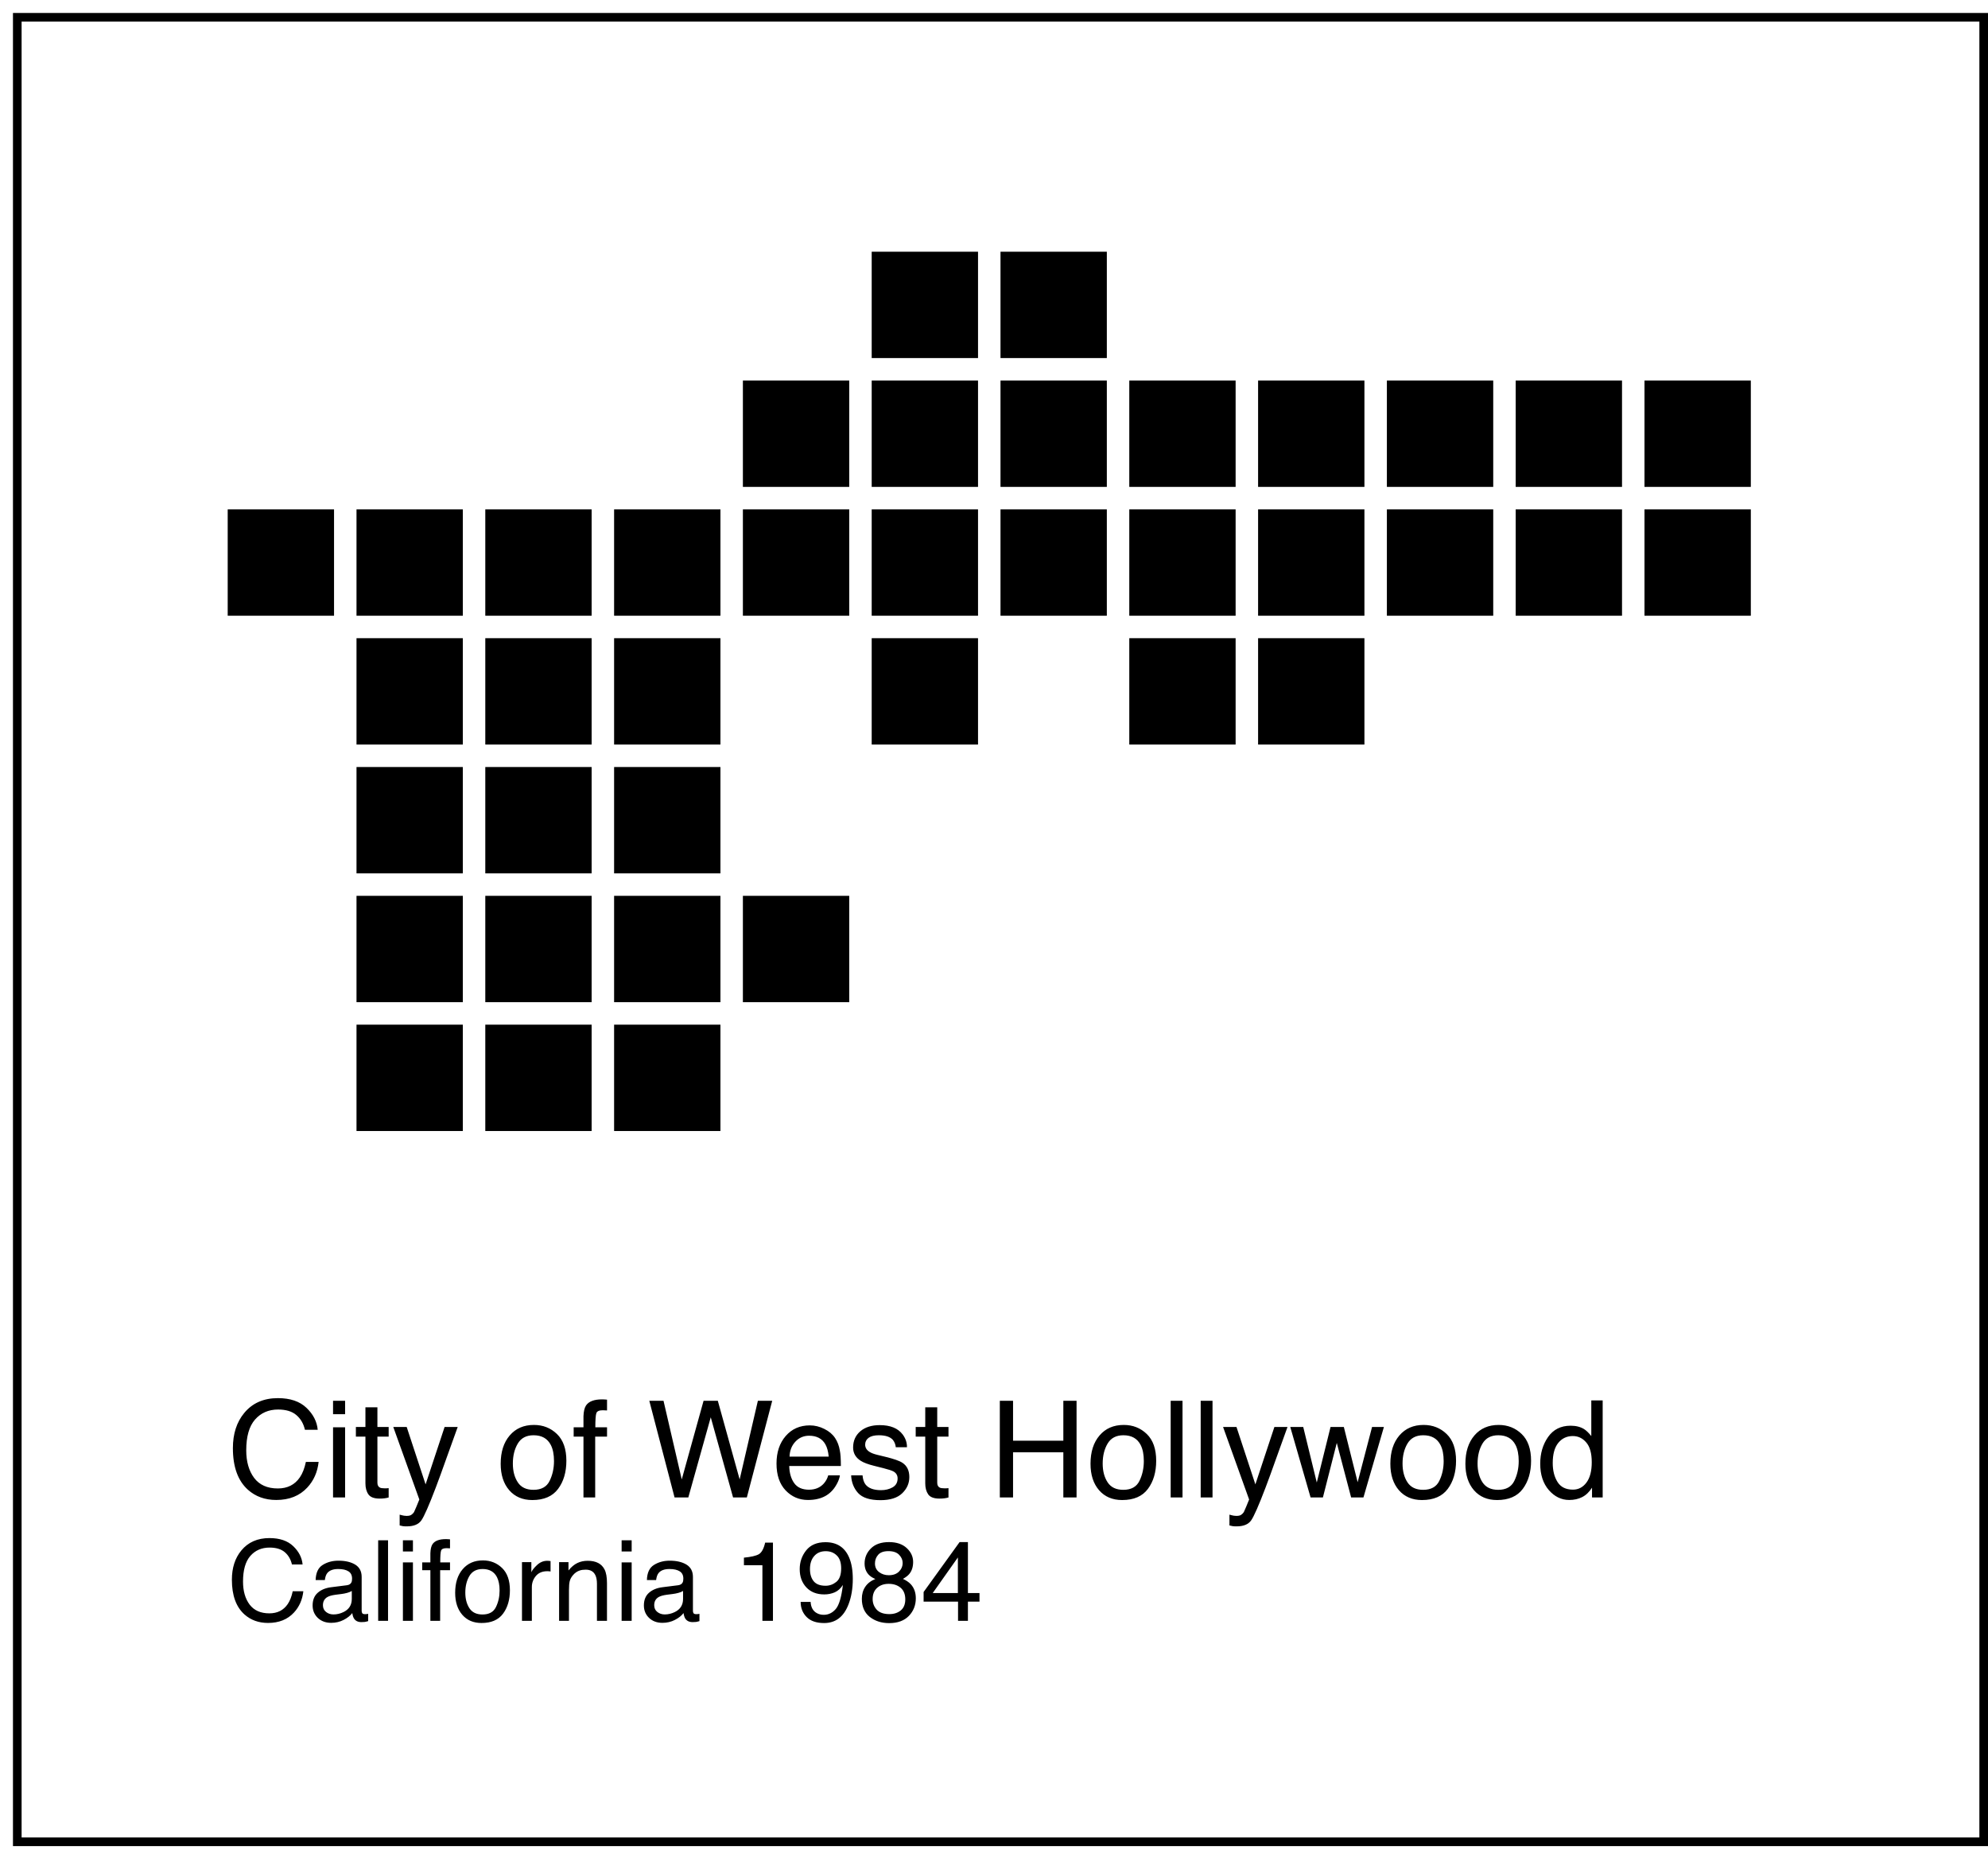 <svg width="115" height="107" viewBox="0 0 115 107" fill="none" xmlns="http://www.w3.org/2000/svg">
<g clip-path="url(#clip0_14_1390)">
<path d="M114.751 1H1V106.521H114.751V1Z" stroke="currentColor" stroke-width="0.5"/>
<path d="M19.323 29.459H13.172V35.611H19.323V29.459Z" fill="currentColor"/>
<path d="M26.774 29.459H20.623V35.611H26.774V29.459Z" fill="currentColor"/>
<path d="M34.224 29.459H28.073V35.611H34.224V29.459Z" fill="currentColor"/>
<path d="M41.675 29.459H35.524V35.611H41.675V29.459Z" fill="currentColor"/>
<path d="M49.126 22.009H42.974V28.16H49.126V22.009Z" fill="currentColor"/>
<path d="M56.576 14.558H50.425V20.709H56.576V14.558Z" fill="currentColor"/>
<path d="M26.774 36.91H20.623V43.061H26.774V36.91Z" fill="currentColor"/>
<path d="M34.224 36.91H28.073V43.061H34.224V36.91Z" fill="currentColor"/>
<path d="M41.675 36.91H35.524V43.061H41.675V36.91Z" fill="currentColor"/>
<path d="M49.126 29.459H42.974V35.611H49.126V29.459Z" fill="currentColor"/>
<path d="M56.576 22.009H50.425V28.16H56.576V22.009Z" fill="currentColor"/>
<path d="M64.027 14.558H57.876V20.709H64.027V14.558Z" fill="currentColor"/>
<path d="M26.774 44.361H20.623V50.512H26.774V44.361Z" fill="currentColor"/>
<path d="M34.224 44.361H28.073V50.512H34.224V44.361Z" fill="currentColor"/>
<path d="M41.675 44.361H35.524V50.512H41.675V44.361Z" fill="currentColor"/>
<path d="M56.576 29.459H50.425V35.611H56.576V29.459Z" fill="currentColor"/>
<path d="M64.027 22.009H57.876V28.16H64.027V22.009Z" fill="currentColor"/>
<path d="M71.477 22.009H65.326V28.16H71.477V22.009Z" fill="currentColor"/>
<path d="M26.774 51.811H20.623V57.962H26.774V51.811Z" fill="currentColor"/>
<path d="M34.224 51.811H28.073V57.962H34.224V51.811Z" fill="currentColor"/>
<path d="M41.675 51.811H35.524V57.962H41.675V51.811Z" fill="currentColor"/>
<path d="M56.576 36.91H50.425V43.061H56.576V36.91Z" fill="currentColor"/>
<path d="M64.027 29.459H57.876V35.611H64.027V29.459Z" fill="currentColor"/>
<path d="M71.477 29.459H65.326V35.611H71.477V29.459Z" fill="currentColor"/>
<path d="M78.928 22.009H72.777V28.16H78.928V22.009Z" fill="currentColor"/>
<path d="M26.774 59.262H20.623V65.413H26.774V59.262Z" fill="currentColor"/>
<path d="M34.224 59.262H28.073V65.413H34.224V59.262Z" fill="currentColor"/>
<path d="M41.675 59.262H35.524V65.413H41.675V59.262Z" fill="currentColor"/>
<path d="M49.126 51.811H42.974V57.962H49.126V51.811Z" fill="currentColor"/>
<path d="M71.477 36.91H65.326V43.061H71.477V36.91Z" fill="currentColor"/>
<path d="M78.928 29.459H72.777V35.611H78.928V29.459Z" fill="currentColor"/>
<path d="M86.379 22.009H80.227V28.16H86.379V22.009Z" fill="currentColor"/>
<path d="M93.829 22.009H87.678V28.16H93.829V22.009Z" fill="currentColor"/>
<path d="M78.928 36.91H72.777V43.061H78.928V36.91Z" fill="currentColor"/>
<path d="M86.379 29.459H80.227V35.611H86.379V29.459Z" fill="currentColor"/>
<path d="M93.829 29.459H87.678V35.611H93.829V29.459Z" fill="currentColor"/>
<path d="M101.28 22.009H95.129V28.16H101.28V22.009Z" fill="currentColor"/>
<path d="M101.28 29.459H95.129V35.611H101.28V29.459Z" fill="currentColor"/>
<path d="M16.079 80.862C16.788 80.862 17.337 81.049 17.728 81.422C18.119 81.795 18.336 82.219 18.379 82.693H17.64C17.557 82.333 17.389 82.047 17.138 81.837C16.889 81.626 16.539 81.521 16.087 81.521C15.536 81.521 15.091 81.715 14.751 82.103C14.413 82.489 14.244 83.082 14.244 83.881C14.244 84.536 14.397 85.068 14.701 85.476C15.008 85.882 15.465 86.086 16.072 86.086C16.63 86.086 17.055 85.871 17.347 85.442C17.502 85.216 17.617 84.919 17.694 84.551H18.432C18.366 85.14 18.148 85.634 17.777 86.032C17.333 86.512 16.734 86.752 15.98 86.752C15.331 86.752 14.785 86.555 14.343 86.162C13.762 85.641 13.472 84.838 13.472 83.752C13.472 82.927 13.69 82.251 14.126 81.723C14.598 81.149 15.249 80.862 16.079 80.862ZM19.266 82.549H19.963V86.607H19.266V82.549ZM19.266 81.014H19.963V81.791H19.266V81.014ZM21.139 81.391H21.832V82.53H22.483V83.089H21.832V85.751C21.832 85.893 21.88 85.988 21.977 86.036C22.03 86.064 22.119 86.078 22.243 86.078C22.276 86.078 22.312 86.078 22.35 86.078C22.388 86.075 22.432 86.072 22.483 86.067V86.607C22.404 86.63 22.322 86.647 22.236 86.657C22.152 86.667 22.061 86.672 21.962 86.672C21.642 86.672 21.425 86.591 21.311 86.428C21.196 86.263 21.139 86.05 21.139 85.789V83.089H20.587V82.53H21.139V81.391ZM25.719 82.53H26.477C26.38 82.791 26.166 83.388 25.833 84.319C25.585 85.02 25.377 85.591 25.209 86.032C24.813 87.073 24.534 87.707 24.372 87.936C24.209 88.164 23.93 88.278 23.534 88.278C23.437 88.278 23.363 88.275 23.309 88.267C23.259 88.26 23.195 88.246 23.119 88.225V87.601C23.238 87.634 23.325 87.654 23.378 87.662C23.431 87.669 23.478 87.673 23.519 87.673C23.646 87.673 23.738 87.652 23.797 87.609C23.858 87.568 23.908 87.517 23.949 87.456C23.962 87.436 24.007 87.332 24.086 87.144C24.165 86.956 24.222 86.817 24.257 86.725L22.75 82.53H23.526L24.619 85.85L25.719 82.53ZM30.859 86.165C31.313 86.165 31.624 85.994 31.792 85.652C31.962 85.306 32.047 84.923 32.047 84.502C32.047 84.121 31.986 83.811 31.864 83.573C31.671 83.197 31.339 83.009 30.866 83.009C30.448 83.009 30.143 83.169 29.953 83.489C29.762 83.809 29.667 84.195 29.667 84.647C29.667 85.081 29.762 85.442 29.953 85.731C30.143 86.021 30.445 86.165 30.859 86.165ZM30.886 82.412C31.411 82.412 31.855 82.587 32.218 82.937C32.581 83.287 32.763 83.803 32.763 84.483C32.763 85.14 32.603 85.683 32.283 86.112C31.963 86.541 31.467 86.756 30.794 86.756C30.233 86.756 29.788 86.567 29.458 86.188C29.128 85.808 28.963 85.297 28.963 84.658C28.963 83.973 29.137 83.427 29.485 83.021C29.832 82.615 30.299 82.412 30.886 82.412ZM33.752 81.909C33.763 81.625 33.812 81.417 33.901 81.285C34.061 81.051 34.369 80.934 34.826 80.934C34.869 80.934 34.914 80.936 34.959 80.938C35.005 80.941 35.057 80.945 35.115 80.95V81.574C35.044 81.569 34.992 81.567 34.959 81.567C34.929 81.564 34.9 81.563 34.872 81.563C34.664 81.563 34.539 81.617 34.499 81.726C34.458 81.833 34.438 82.107 34.438 82.549H35.115V83.089H34.43V86.607H33.752V83.089H33.185V82.549H33.752V81.909ZM38.382 81.014L39.437 85.564L40.7 81.014H41.523L42.787 85.564L43.841 81.014H44.671L43.202 86.607H42.406L41.115 81.97L39.817 86.607H39.022L37.56 81.014H38.382ZM46.845 82.438C47.135 82.438 47.415 82.507 47.687 82.644C47.958 82.778 48.165 82.954 48.307 83.169C48.444 83.375 48.536 83.615 48.581 83.889C48.622 84.077 48.642 84.376 48.642 84.787H45.654C45.666 85.201 45.764 85.534 45.947 85.785C46.13 86.034 46.413 86.158 46.796 86.158C47.154 86.158 47.439 86.04 47.652 85.804C47.774 85.667 47.861 85.508 47.911 85.328H48.585C48.567 85.478 48.508 85.645 48.406 85.831C48.307 86.013 48.196 86.163 48.071 86.28C47.863 86.483 47.605 86.62 47.298 86.691C47.133 86.731 46.947 86.752 46.739 86.752C46.231 86.752 45.801 86.568 45.448 86.2C45.095 85.829 44.919 85.311 44.919 84.647C44.919 83.992 45.096 83.46 45.452 83.051C45.807 82.643 46.272 82.438 46.845 82.438ZM47.938 84.243C47.91 83.946 47.845 83.709 47.744 83.531C47.556 83.201 47.242 83.036 46.803 83.036C46.489 83.036 46.225 83.15 46.011 83.379C45.798 83.605 45.685 83.893 45.673 84.243H47.938ZM49.895 85.328C49.915 85.556 49.972 85.731 50.066 85.853C50.239 86.074 50.538 86.185 50.965 86.185C51.218 86.185 51.442 86.13 51.635 86.021C51.828 85.909 51.924 85.738 51.924 85.507C51.924 85.332 51.847 85.198 51.692 85.107C51.593 85.051 51.397 84.987 51.105 84.913L50.561 84.776C50.213 84.69 49.957 84.593 49.792 84.487C49.498 84.301 49.35 84.045 49.35 83.718C49.35 83.332 49.489 83.019 49.765 82.781C50.045 82.542 50.419 82.423 50.889 82.423C51.503 82.423 51.946 82.603 52.217 82.964C52.387 83.192 52.47 83.438 52.465 83.702H51.818C51.805 83.547 51.75 83.407 51.654 83.28C51.496 83.1 51.224 83.009 50.835 83.009C50.576 83.009 50.38 83.059 50.245 83.158C50.113 83.257 50.047 83.388 50.047 83.55C50.047 83.728 50.135 83.87 50.31 83.976C50.411 84.04 50.561 84.096 50.759 84.144L51.212 84.254C51.705 84.374 52.035 84.489 52.202 84.601C52.468 84.776 52.602 85.051 52.602 85.427C52.602 85.79 52.463 86.103 52.187 86.367C51.913 86.631 51.494 86.763 50.93 86.763C50.324 86.763 49.894 86.626 49.64 86.352C49.389 86.075 49.254 85.734 49.236 85.328H49.895ZM53.523 81.391H54.216V82.53H54.867V83.089H54.216V85.751C54.216 85.893 54.264 85.988 54.361 86.036C54.414 86.064 54.503 86.078 54.627 86.078C54.66 86.078 54.696 86.078 54.734 86.078C54.772 86.075 54.816 86.072 54.867 86.067V86.607C54.788 86.63 54.706 86.647 54.62 86.657C54.536 86.667 54.444 86.672 54.345 86.672C54.026 86.672 53.809 86.591 53.694 86.428C53.58 86.263 53.523 86.05 53.523 85.789V83.089H52.971V82.53H53.523V81.391ZM57.837 81.014H58.602V83.325H61.511V81.014H62.276V86.607H61.511V83.992H58.602V86.607H57.837V81.014ZM64.979 86.165C65.433 86.165 65.744 85.994 65.912 85.652C66.082 85.306 66.167 84.923 66.167 84.502C66.167 84.121 66.106 83.811 65.984 83.573C65.791 83.197 65.459 83.009 64.987 83.009C64.568 83.009 64.263 83.169 64.073 83.489C63.882 83.809 63.787 84.195 63.787 84.647C63.787 85.081 63.882 85.442 64.073 85.731C64.263 86.021 64.565 86.165 64.979 86.165ZM65.006 82.412C65.531 82.412 65.975 82.587 66.338 82.937C66.701 83.287 66.882 83.803 66.882 84.483C66.882 85.14 66.723 85.683 66.403 86.112C66.083 86.541 65.587 86.756 64.914 86.756C64.353 86.756 63.908 86.567 63.578 86.188C63.248 85.808 63.083 85.297 63.083 84.658C63.083 83.973 63.257 83.427 63.605 83.021C63.952 82.615 64.419 82.412 65.006 82.412ZM67.72 81.014H68.405V86.607H67.72V81.014ZM69.456 81.014H70.141V86.607H69.456V81.014ZM73.72 82.53H74.478C74.381 82.791 74.167 83.388 73.834 84.319C73.586 85.02 73.378 85.591 73.21 86.032C72.814 87.073 72.535 87.707 72.373 87.936C72.21 88.164 71.931 88.278 71.535 88.278C71.438 88.278 71.364 88.275 71.31 88.267C71.26 88.26 71.196 88.246 71.12 88.225V87.601C71.239 87.634 71.326 87.654 71.379 87.662C71.432 87.669 71.479 87.673 71.52 87.673C71.647 87.673 71.739 87.652 71.798 87.609C71.859 87.568 71.909 87.517 71.95 87.456C71.963 87.436 72.008 87.332 72.087 87.144C72.166 86.956 72.223 86.817 72.258 86.725L70.751 82.53H71.527L72.62 85.85L73.72 82.53ZM75.388 82.53L76.172 85.743L76.968 82.53H77.737L78.536 85.724L79.37 82.53H80.055L78.871 86.607H78.159L77.329 83.451L76.526 86.607H75.814L74.638 82.53H75.388ZM82.324 86.165C82.779 86.165 83.09 85.994 83.257 85.652C83.427 85.306 83.512 84.923 83.512 84.502C83.512 84.121 83.451 83.811 83.329 83.573C83.137 83.197 82.804 83.009 82.332 83.009C81.913 83.009 81.609 83.169 81.418 83.489C81.228 83.809 81.133 84.195 81.133 84.647C81.133 85.081 81.228 85.442 81.418 85.731C81.609 86.021 81.911 86.165 82.324 86.165ZM82.351 82.412C82.876 82.412 83.321 82.587 83.684 82.937C84.047 83.287 84.228 83.803 84.228 84.483C84.228 85.14 84.068 85.683 83.748 86.112C83.428 86.541 82.932 86.756 82.26 86.756C81.699 86.756 81.253 86.567 80.923 86.188C80.593 85.808 80.428 85.297 80.428 84.658C80.428 83.973 80.602 83.427 80.95 83.021C81.298 82.615 81.765 82.412 82.351 82.412ZM86.665 86.165C87.119 86.165 87.43 85.994 87.597 85.652C87.767 85.306 87.853 84.923 87.853 84.502C87.853 84.121 87.792 83.811 87.67 83.573C87.477 83.197 87.144 83.009 86.672 83.009C86.254 83.009 85.949 83.169 85.758 83.489C85.568 83.809 85.473 84.195 85.473 84.647C85.473 85.081 85.568 85.442 85.758 85.731C85.949 86.021 86.251 86.165 86.665 86.165ZM86.691 82.412C87.217 82.412 87.661 82.587 88.024 82.937C88.387 83.287 88.568 83.803 88.568 84.483C88.568 85.14 88.408 85.683 88.088 86.112C87.769 86.541 87.272 86.756 86.6 86.756C86.039 86.756 85.594 86.567 85.264 86.188C84.934 85.808 84.769 85.297 84.769 84.658C84.769 83.973 84.942 83.427 85.29 83.021C85.638 82.615 86.105 82.412 86.691 82.412ZM89.821 84.616C89.821 85.053 89.913 85.418 90.099 85.713C90.284 86.007 90.581 86.154 90.99 86.154C91.307 86.154 91.567 86.018 91.77 85.747C91.976 85.473 92.078 85.081 92.078 84.57C92.078 84.055 91.973 83.674 91.762 83.428C91.552 83.179 91.292 83.055 90.982 83.055C90.637 83.055 90.356 83.187 90.141 83.451C89.927 83.715 89.821 84.103 89.821 84.616ZM90.853 82.457C91.165 82.457 91.426 82.523 91.637 82.655C91.759 82.731 91.897 82.865 92.052 83.055V80.995H92.71V86.607H92.094V86.04C91.934 86.291 91.745 86.473 91.526 86.584C91.308 86.696 91.058 86.752 90.776 86.752C90.322 86.752 89.929 86.561 89.596 86.181C89.264 85.797 89.097 85.289 89.097 84.654C89.097 84.06 89.248 83.546 89.55 83.112C89.855 82.676 90.289 82.457 90.853 82.457Z" fill="currentColor"/>
<path d="M15.588 88.956C16.178 88.956 16.636 89.111 16.961 89.422C17.287 89.733 17.468 90.086 17.504 90.482H16.888C16.819 90.182 16.679 89.944 16.47 89.768C16.262 89.593 15.97 89.505 15.594 89.505C15.135 89.505 14.764 89.666 14.48 89.99C14.199 90.312 14.058 90.805 14.058 91.472C14.058 92.017 14.185 92.461 14.439 92.801C14.695 93.139 15.076 93.309 15.581 93.309C16.047 93.309 16.401 93.13 16.644 92.773C16.773 92.584 16.869 92.337 16.933 92.03H17.548C17.493 92.521 17.311 92.932 17.003 93.264C16.633 93.664 16.133 93.864 15.505 93.864C14.964 93.864 14.509 93.7 14.141 93.372C13.657 92.939 13.414 92.269 13.414 91.364C13.414 90.677 13.596 90.113 13.96 89.673C14.354 89.195 14.896 88.956 15.588 88.956ZM18.681 92.839C18.681 93.004 18.741 93.134 18.862 93.229C18.982 93.325 19.125 93.372 19.29 93.372C19.491 93.372 19.686 93.326 19.874 93.233C20.191 93.078 20.35 92.826 20.35 92.474V92.014C20.28 92.059 20.19 92.096 20.08 92.125C19.97 92.155 19.862 92.176 19.756 92.189L19.411 92.233C19.203 92.261 19.048 92.304 18.944 92.363C18.769 92.463 18.681 92.621 18.681 92.839ZM20.064 91.684C20.195 91.667 20.283 91.612 20.328 91.519C20.353 91.469 20.366 91.396 20.366 91.3C20.366 91.106 20.296 90.965 20.156 90.879C20.019 90.79 19.821 90.745 19.563 90.745C19.265 90.745 19.053 90.826 18.928 90.986C18.859 91.075 18.813 91.207 18.792 91.383H18.259C18.27 90.964 18.405 90.673 18.665 90.51C18.927 90.346 19.231 90.263 19.576 90.263C19.975 90.263 20.3 90.339 20.55 90.491C20.797 90.644 20.921 90.881 20.921 91.202V93.16C20.921 93.219 20.933 93.266 20.956 93.302C20.981 93.338 21.033 93.356 21.111 93.356C21.137 93.356 21.165 93.355 21.197 93.353C21.229 93.349 21.262 93.344 21.298 93.337V93.759C21.21 93.785 21.142 93.8 21.095 93.807C21.049 93.813 20.985 93.816 20.905 93.816C20.708 93.816 20.566 93.747 20.477 93.607C20.43 93.533 20.397 93.428 20.378 93.293C20.262 93.445 20.095 93.577 19.877 93.689C19.659 93.802 19.419 93.858 19.157 93.858C18.842 93.858 18.584 93.762 18.383 93.572C18.184 93.38 18.084 93.139 18.084 92.852C18.084 92.537 18.183 92.292 18.38 92.119C18.576 91.946 18.834 91.839 19.154 91.799L20.064 91.684ZM21.876 89.083H22.447V93.743H21.876V89.083ZM23.307 90.361H23.887V93.743H23.307V90.361ZM23.307 89.083H23.887V89.73H23.307V89.083ZM24.896 89.828C24.905 89.591 24.946 89.418 25.02 89.308C25.153 89.113 25.41 89.016 25.791 89.016C25.827 89.016 25.864 89.017 25.902 89.019C25.94 89.021 25.983 89.025 26.032 89.029V89.549C25.973 89.545 25.929 89.543 25.902 89.543C25.877 89.541 25.852 89.54 25.829 89.54C25.655 89.54 25.552 89.585 25.518 89.676C25.484 89.765 25.467 89.993 25.467 90.361H26.032V90.812H25.461V93.743H24.896V90.812H24.424V90.361H24.896V89.828ZM27.91 93.375C28.289 93.375 28.548 93.233 28.688 92.947C28.829 92.659 28.9 92.34 28.9 91.989C28.9 91.672 28.849 91.414 28.748 91.215C28.587 90.902 28.31 90.745 27.917 90.745C27.568 90.745 27.314 90.879 27.155 91.145C26.997 91.412 26.917 91.733 26.917 92.109C26.917 92.471 26.997 92.773 27.155 93.014C27.314 93.255 27.566 93.375 27.91 93.375ZM27.933 90.247C28.37 90.247 28.74 90.393 29.043 90.685C29.345 90.977 29.497 91.406 29.497 91.973C29.497 92.521 29.363 92.974 29.097 93.331C28.83 93.688 28.417 93.867 27.856 93.867C27.389 93.867 27.018 93.71 26.743 93.394C26.468 93.077 26.33 92.652 26.33 92.119C26.33 91.548 26.475 91.093 26.765 90.755C27.055 90.416 27.444 90.247 27.933 90.247ZM30.195 90.346H30.737V90.932C30.782 90.818 30.89 90.68 31.064 90.517C31.237 90.352 31.437 90.269 31.663 90.269C31.674 90.269 31.692 90.27 31.717 90.272C31.743 90.275 31.786 90.279 31.848 90.285V90.888C31.814 90.882 31.782 90.877 31.752 90.875C31.725 90.873 31.694 90.872 31.66 90.872C31.373 90.872 31.152 90.965 30.997 91.151C30.843 91.335 30.766 91.548 30.766 91.789V93.743H30.195V90.346ZM32.342 90.346H32.885V90.828C33.046 90.629 33.216 90.486 33.396 90.399C33.575 90.313 33.775 90.269 33.995 90.269C34.478 90.269 34.803 90.438 34.973 90.774C35.066 90.958 35.112 91.221 35.112 91.564V93.743H34.532V91.602C34.532 91.395 34.501 91.228 34.44 91.101C34.338 90.889 34.154 90.783 33.888 90.783C33.752 90.783 33.641 90.797 33.554 90.825C33.398 90.871 33.26 90.964 33.142 91.104C33.047 91.216 32.984 91.332 32.955 91.453C32.927 91.571 32.913 91.742 32.913 91.963V93.743H32.342V90.346ZM35.959 90.361H36.54V93.743H35.959V90.361ZM35.959 89.083H36.54V89.73H35.959V89.083ZM37.844 92.839C37.844 93.004 37.904 93.134 38.025 93.229C38.145 93.325 38.288 93.372 38.453 93.372C38.654 93.372 38.849 93.326 39.037 93.233C39.354 93.078 39.513 92.826 39.513 92.474V92.014C39.443 92.059 39.353 92.096 39.243 92.125C39.133 92.155 39.025 92.176 38.919 92.189L38.574 92.233C38.366 92.261 38.211 92.304 38.107 92.363C37.932 92.463 37.844 92.621 37.844 92.839ZM39.227 91.684C39.358 91.667 39.446 91.612 39.49 91.519C39.516 91.469 39.529 91.396 39.529 91.3C39.529 91.106 39.459 90.965 39.319 90.879C39.182 90.79 38.984 90.745 38.726 90.745C38.428 90.745 38.216 90.826 38.091 90.986C38.022 91.075 37.976 91.207 37.955 91.383H37.422C37.432 90.964 37.568 90.673 37.828 90.51C38.09 90.346 38.394 90.263 38.739 90.263C39.138 90.263 39.463 90.339 39.712 90.491C39.96 90.644 40.084 90.881 40.084 91.202V93.16C40.084 93.219 40.095 93.266 40.119 93.302C40.144 93.338 40.196 93.356 40.274 93.356C40.3 93.356 40.328 93.355 40.36 93.353C40.392 93.349 40.425 93.344 40.461 93.337V93.759C40.372 93.785 40.305 93.8 40.258 93.807C40.212 93.813 40.148 93.816 40.068 93.816C39.871 93.816 39.728 93.747 39.639 93.607C39.593 93.533 39.56 93.428 39.541 93.293C39.425 93.445 39.258 93.577 39.04 93.689C38.822 93.802 38.582 93.858 38.32 93.858C38.005 93.858 37.746 93.762 37.546 93.572C37.347 93.38 37.247 93.139 37.247 92.852C37.247 92.537 37.346 92.292 37.542 92.119C37.739 91.946 37.997 91.839 38.316 91.799L39.227 91.684ZM43.034 90.526V90.088C43.447 90.048 43.734 89.982 43.897 89.889C44.06 89.793 44.182 89.57 44.262 89.219H44.713V93.743H44.103V90.526H43.034ZM46.892 92.646C46.909 92.961 47.031 93.179 47.257 93.299C47.373 93.363 47.505 93.394 47.651 93.394C47.923 93.394 48.156 93.281 48.349 93.055C48.541 92.826 48.677 92.364 48.758 91.668C48.631 91.869 48.473 92.011 48.285 92.094C48.099 92.174 47.898 92.214 47.682 92.214C47.244 92.214 46.898 92.078 46.642 91.805C46.388 91.532 46.261 91.181 46.261 90.752C46.261 90.339 46.387 89.976 46.638 89.663C46.89 89.35 47.261 89.194 47.752 89.194C48.414 89.194 48.871 89.492 49.123 90.088C49.262 90.416 49.332 90.827 49.332 91.32C49.332 91.876 49.248 92.369 49.081 92.798C48.804 93.513 48.335 93.87 47.673 93.87C47.228 93.87 46.891 93.754 46.661 93.521C46.43 93.289 46.315 92.997 46.315 92.646H46.892ZM47.758 91.713C47.985 91.713 48.191 91.639 48.377 91.491C48.565 91.341 48.659 91.079 48.659 90.707C48.659 90.373 48.575 90.124 48.406 89.962C48.239 89.797 48.025 89.714 47.765 89.714C47.486 89.714 47.263 89.808 47.099 89.996C46.936 90.183 46.854 90.432 46.854 90.745C46.854 91.041 46.926 91.277 47.07 91.453C47.214 91.626 47.443 91.713 47.758 91.713ZM51.413 91.104C51.665 91.104 51.862 91.034 52.003 90.894C52.145 90.753 52.216 90.585 52.216 90.39C52.216 90.221 52.148 90.065 52.013 89.924C51.877 89.782 51.671 89.711 51.394 89.711C51.119 89.711 50.92 89.782 50.798 89.924C50.675 90.065 50.614 90.231 50.614 90.422C50.614 90.635 50.693 90.802 50.852 90.923C51.01 91.043 51.197 91.104 51.413 91.104ZM51.448 93.353C51.713 93.353 51.931 93.282 52.105 93.141C52.281 92.997 52.368 92.783 52.368 92.5C52.368 92.206 52.278 91.983 52.099 91.83C51.919 91.678 51.688 91.602 51.407 91.602C51.134 91.602 50.911 91.68 50.737 91.837C50.566 91.991 50.48 92.206 50.48 92.481C50.48 92.718 50.559 92.923 50.715 93.096C50.874 93.267 51.118 93.353 51.448 93.353ZM50.636 91.323C50.477 91.255 50.354 91.176 50.265 91.085C50.098 90.915 50.014 90.695 50.014 90.425C50.014 90.086 50.137 89.796 50.382 89.552C50.627 89.309 50.975 89.188 51.426 89.188C51.862 89.188 52.203 89.303 52.451 89.533C52.698 89.762 52.822 90.029 52.822 90.336C52.822 90.619 52.75 90.849 52.606 91.024C52.526 91.124 52.401 91.221 52.232 91.316C52.42 91.403 52.568 91.502 52.676 91.615C52.877 91.826 52.977 92.101 52.977 92.439C52.977 92.839 52.843 93.179 52.575 93.458C52.306 93.735 51.926 93.874 51.435 93.874C50.993 93.874 50.619 93.754 50.312 93.515C50.008 93.274 49.855 92.925 49.855 92.468C49.855 92.199 49.921 91.968 50.052 91.773C50.183 91.576 50.378 91.426 50.636 91.323ZM55.411 92.135V90.076L53.955 92.135H55.411ZM55.42 93.743V92.633H53.428V92.075L55.509 89.188H55.991V92.135H56.661V92.633H55.991V93.743H55.42Z" fill="currentColor"/>
</g>
<defs>
<clipPath id="clip0_14_1390">
<rect width="115" height="107" fill="currentColor"/>
</clipPath>
</defs>
</svg>
